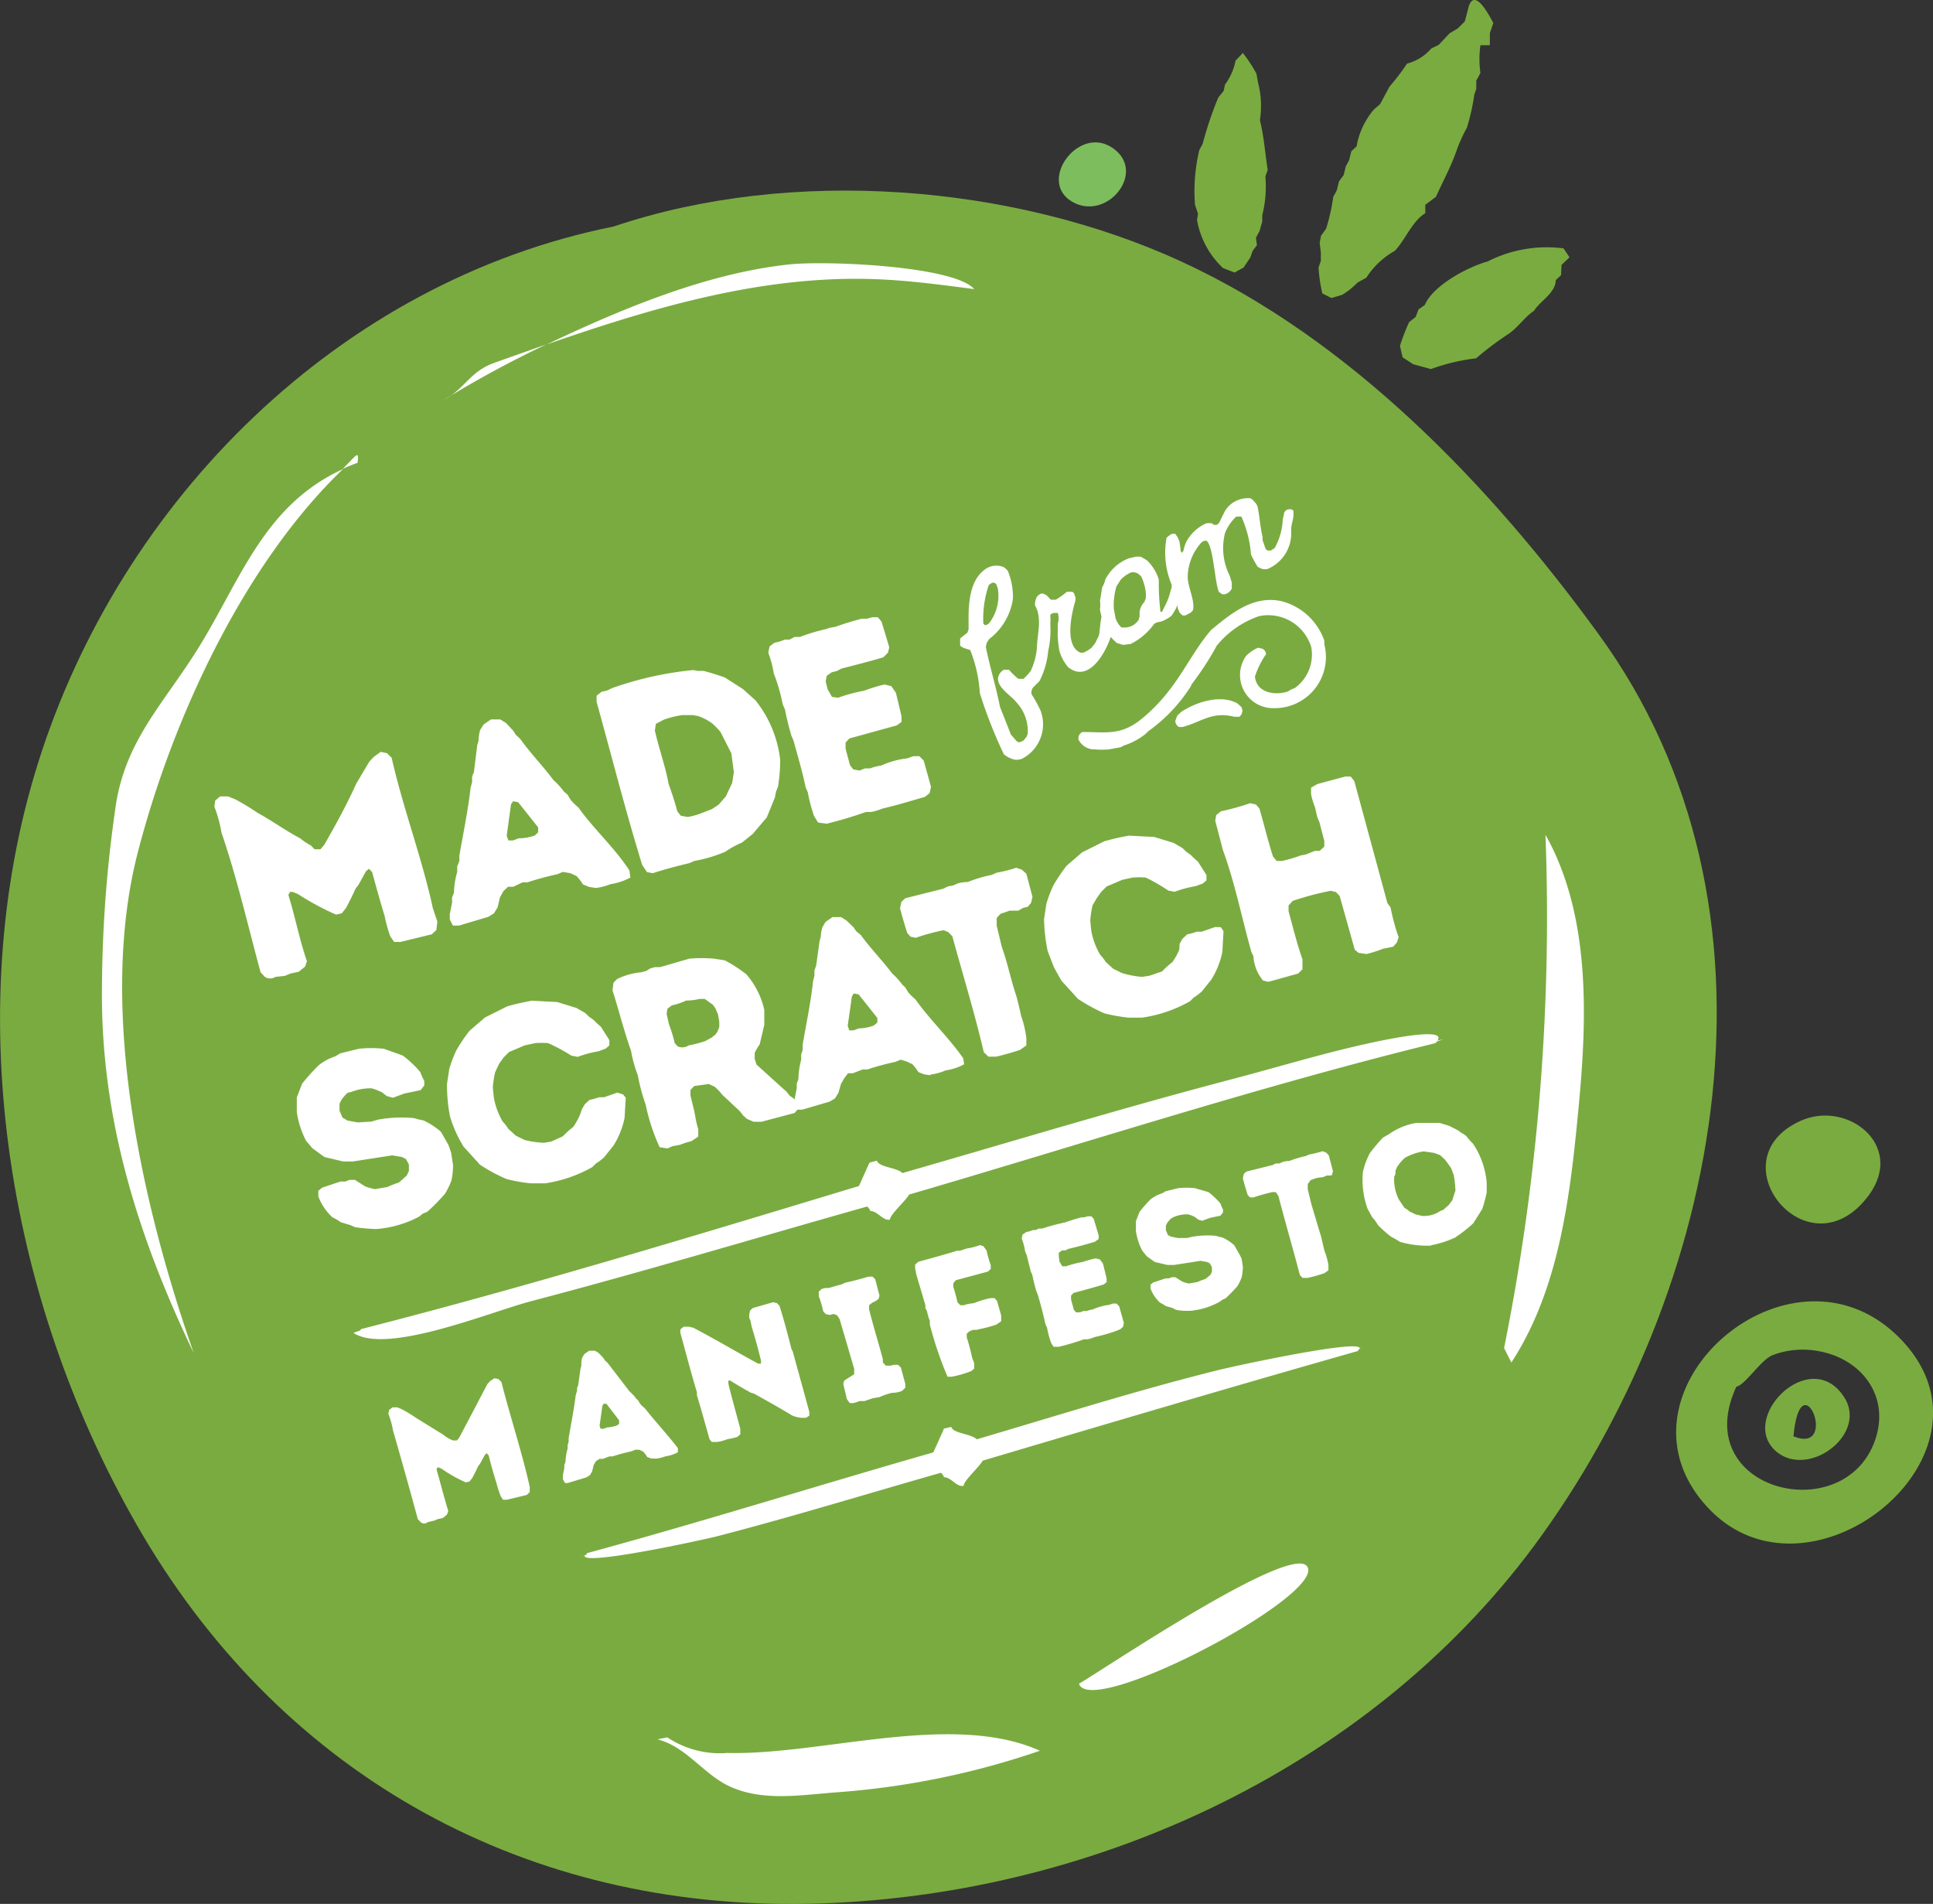 <svg xmlns="http://www.w3.org/2000/svg" viewBox="0 0 116.77 114.99"><rect x="0" y="0" width="116.77" height="114.99" fill="#333333" stroke="none"/><title>Untitled-13</title><path d="M96.56 38.29c-6.54-9-15-17.8-25.19-22.49s-23.56-5.74-34.3-2.12C20.51 17 7.27 30.21 2.29 46.11-2.51 61.43.55 79.05 8.63 92.73c8.66 14.65 23.26 22.62 40.27 22.25 16.78-.36 33.62-8 43.73-21.56 11.5-15.5 15.99-38.62 3.93-55.13zM112.92 72.15c2.16-3-1.34-5.73-4.16-4.45-5.22 2.37.53 9.44 4.16 4.45M108.34 86.75c.44-4.76 2.82 1.13 0 0m3-2.46c-2.07-3-6.41 1.43-4 3.41 2 1.6 5.6-1.17 4-3.41" fill="#7aab40"/><path d="M104.89 83.75c.54-.1 1.45-1.59 2.18-1.9a5.12 5.12 0 0 1 2.76-.25c2.51.43 4.26 2.56 3.52 5.13-1.65 5.69-11.44 3.4-8.45-3m-1.59 7.47c6.16 6.29 18.18-3.45 11.5-10.33s-18.28 3.4-11.5 10.33" fill="#7aab40"/><path d="M67.09 8.86c-2.06-1.24-4.53 2.27-2.16 3.41 2.11 1 4.42-2.05 2.16-3.41" fill="#7ebd5d"/><path d="M75.08 3.2l-.44.46A3.58 3.58 0 0 1 74 5.11l-.08.38-.33.41a22 22 0 0 0-.94 2.79l-.2.37a10.6 10.6 0 0 0-.26 3.32l.18.52-.06.39a5.24 5.24 0 0 0 1.57 2.9l.7.27.54-.3.41-.61.14-.4.26-.34-.06-.45.22-.41.16-.57V13a7 7 0 0 0 .19-2.34l.14-.4c-.16-1-.22-2-.47-3A5.62 5.62 0 0 0 76 5l-.1-.55a8.84 8.84 0 0 0-.82-1.25zM88.67.6l-.18.69-.42.42-.5.3-.66.7-.45.22a2.88 2.88 0 0 1-1.46.91 13.8 13.8 0 0 1-1.06 1.39l-.57 1.06-.37.32a4.65 4.65 0 0 0-1.05 2.23l-.32.3-.13.53-.2.37-.13.53-.28.38-.13.53-.22.41a11.86 11.86 0 0 1-.43 1.92l-.31.43-.08.43.07.58v.51l-.14.4a9.69 9.69 0 0 0 .23 1.56l.55.28.64-.19a4.4 4.4 0 0 0 .93-.74l.54-.3a4.86 4.86 0 0 1 1.72-1.62c.64-.67 1.05-1.8 1.84-2.27v-.51l.64-.48c.43-.94.92-1.85 1.25-2.8a9.2 9.2 0 0 1 .62-1.37 12.66 12.66 0 0 0 .45-2l.12-.35v-.5l.25-.46a6.11 6.11 0 0 1 0-1.68H90V2l.21-.61C89.95.91 89-.94 88.67.6zm1.2 15.19c-1.17.32-3.29 1.43-3.8 2.63l-.38.27-.17.45-.4.32a12.43 12.43 0 0 0-.55 1.43l.16.69.64.42 1.07.29a12.25 12.25 0 0 1 2.73-.65 18.77 18.77 0 0 1 2-1.5c.57-.41.94-1 1.5-1.37.39-.62 1.3-1.07 1.31-1.85l.32-.3.03-.62.48-.46-.36-.54a7.87 7.87 0 0 0-4.58.79z" fill="#7aab40"/><path d="M16 59l-.26-.28c-.76-2.8-1.42-5.69-2.36-8.43a8 8 0 0 0-.43-1.57l.05-.37.3-.25h.47l.43.17a14.59 14.59 0 0 1 1.37.83c.87.47 1.68 1.07 2.56 1.53a4 4 0 0 0 .66.44l.21.22h.36l.23-.27c.68-1.19 1.37-2.44 1.93-3.69l.79-1.33.27-.29.42-.3.38.08.28.28c.69 3.06 1.82 6 2.49 9.09l.27.8-.06.51-.28.26-1.9.46h-.37l-.23-.33a8.36 8.36 0 0 1-.34-1.22c-.27-.89-.52-1.78-.76-2.67l-.19-.2-.18.15-.46.83-.17.22q-.27.6-.58 1.17l-.25.32-.35.08A16.39 16.39 0 0 1 18 54l-.31-.13h-.17l-.1.18c.41 1.31.66 2.67 1.12 4l-.11.33-.38.31-.51.11-.33.14-.57.06a.59.59 0 0 1-.64 0zM32.31 50.46l.2-.19v-.3l-1.21-1.52-.3-.06-.13.19-.26 1.89.1.29h.28l.35-.13a2.9 2.9 0 0 0 .97-.17zM36 53.63l-.4-.06-.38-.15a3.42 3.42 0 0 0-.39-.51l-.37-.17-.46-.08-.33.14a17.94 17.94 0 0 0-1.81.49h-.29l-.57.27h-.31l-.28.26-.21.38-.14.6-.22.36-.33.21-1.78.53h-.37l-.19-.37v-.31l.14-.71v-.31l.11-.27a5.16 5.16 0 0 1 .2-1.27v-.34l.13-.32v-.33c.24-1.36.52-2.72.68-4.1l.09-.34v-.33l.11-.28.2-1.62.08-.26a2.62 2.62 0 0 1 .09-.64l.21-.34.45-.31h.56l.34.21.44.47.17.26.25.23c.62.87 1.37 1.63 2 2.48a4.85 4.85 0 0 1 .65.71l.22.19.19.32a3.81 3.81 0 0 0 .46.45c.95 1.33 2.19 2.43 3.08 3.8l.06.43a3.58 3.58 0 0 1-1.2.4 3.52 3.52 0 0 1-.88.23zM42.3 49.14l.7-.27.41-.27.43-.49.39-.82.1-.65-.15-1.14-.66-1.3a5.65 5.65 0 0 0-.45-.47 3 3 0 0 0-.89-.48l-.32-.06h-.65a5.67 5.67 0 0 0-1.12.28l-.47.25-.06.4c.24 1.08.63 2.13.83 3.23q.3.82.53 1.66l.21.26.41.07a3.63 3.63 0 0 0 .76-.2zM41.94 52l-.3.13c-.74.18-1.49.37-2.21.61l-.35-.07-.29-.44c-1-3.25-1.84-6.56-2.75-9.84v-.37l.3-.24.32-.07.34-.16a20.71 20.71 0 0 1 4.87-1.08l.3.05h.33q.65.17 1.29.4l1.08.69.76.68a7 7 0 0 1 1.5 3.6 10 10 0 0 1-.13 1.62l-.12.3-.07.36-.49 1.2-.85 1-.65.52a5.35 5.35 0 0 0-1 .55 8.7 8.7 0 0 1-1.88.56zM53.29 48.84a3 3 0 0 1-.67.2h-.31c-.78.28-1.57.51-2.37.71l-.52-.07-.24-.39a9.12 9.12 0 0 1-.38-1.43l-.13-.3c-.21-1-.48-1.9-.74-2.85l-.12-.27a15.59 15.59 0 0 1-.39-1.59l-.14-.32a11 11 0 0 0-.54-1.87 6.16 6.16 0 0 0-.33-1.24l.08-.38.29-.22a2.57 2.57 0 0 0 .62-.19h.29l.31-.16h.32a11.22 11.22 0 0 1 1.56-.47l.26-.09.32-.05c.52-.19 1.05-.35 1.59-.49h.3l.33-.09h.35l.22.26q.24.78.47 1.56l-.08.32-.28.28c-.84.25-1.68.46-2.53.68l-.28.15-.3.07-.31.22-.06.34.12.48.26.45.37.05a9.43 9.43 0 0 1 1.56-.42 10.37 10.37 0 0 1 1.24-.38l.41.1.28.4.34 1.42v.34l-.28.21-2.87.79-.23.25v.37l.27 1 .2.25.37.07.33-.13h.31a2.84 2.84 0 0 1 .66-.17 5.35 5.35 0 0 1 1.6-.44l.35-.13h.37l.26.27.44 1.58-.08.38-.29.23c-.87.25-1.72.51-2.58.71zM22.71 74.23a12.32 12.32 0 0 1-1.26-.11l-.26-.12-.6-.18a3.37 3.37 0 0 0-.51-.3 3.3 3.3 0 0 1-.85-1.26v-.34l.23-.19 1.11-.37h.29l.25-.1h.33l.63.4a4 4 0 0 0 .58.16l.76-.13a5 5 0 0 1 .69-.27l.47-.42.13-.27v-.4l-.18-.33-.24-.12-.6-.1-2.37.37h-.57l-1.14-.27-.73-.53-.38-.45a5.38 5.38 0 0 1-.56-1.74v-.88l.32-.83a12.88 12.88 0 0 1 1-1.11 3.2 3.2 0 0 1 1-.54l.3-.18 1.13-.28a7.42 7.42 0 0 1 1.5 0l1.15.41a6.56 6.56 0 0 1 1.06 1 3.56 3.56 0 0 0 .24.53v.28l-.22.28-1 .21-.67.25-.37-.1-.3-.23a3.93 3.93 0 0 0-.62-.24 3.24 3.24 0 0 0-1.23.22L21 66a2.73 2.73 0 0 0-.37.42l-.12.24v.42l.18.42.31.18.61.11.82-.05.42-.12a7.91 7.91 0 0 1 2.16-.09 4.17 4.17 0 0 0 .57.14 4.41 4.41 0 0 1 1.06.69l.45.79.16.46.12.76a4.65 4.65 0 0 1-.1.93 4.59 4.59 0 0 1-.39.8 12.06 12.06 0 0 1-1.07 1.09l-.25.1-.26.2a6.53 6.53 0 0 1-2.59.74zM32.93 71.47h-.87a9.87 9.87 0 0 1-1.46-.26 10.38 10.38 0 0 1-1.6-.86l-1-1.1a7.82 7.82 0 0 1-.82-1.83 10.48 10.48 0 0 1-.18-1.94l.14-.92a7.91 7.91 0 0 1 .42-1.11 10.25 10.25 0 0 1 .8-1.19l.94-.81 1.34-.67a14.48 14.48 0 0 1 1.49-.34l1.53.08 1.17.36.53.31.24.23.27.19a3.83 3.83 0 0 0 .42.39l.52.82v.32l-.22.19-.42.16a6.73 6.73 0 0 0-1.27.34l-.38-.07a11 11 0 0 0-1.41-.76 5.5 5.5 0 0 0-.78 0l-.64.14-.94.4-.33.33-.27.38-.24.51a6.55 6.55 0 0 0-.14.91l.06.61a4.46 4.46 0 0 0 .53 1.45 2.73 2.73 0 0 1 .34.44l.46.42.53.26a5.57 5.57 0 0 0 1.16.17l.44-.07.71-.32a5.61 5.61 0 0 1 .63-.57 4.18 4.18 0 0 0 .41-.74l.11-.32.17-.3.29-.27a3.59 3.59 0 0 0 .58-.16h.3l.8-.28.35.11.16.2-.07 1.22a5.07 5.07 0 0 1-.67 1.67l-.57.71a3.25 3.25 0 0 1-.49.37l-.22.22a8.24 8.24 0 0 1-2.85.98zM41.6 63.14a7.49 7.49 0 0 0 1-.26l.4-.22.23-.19.12-.18.1-.26v-.33l-.08-.45-.16-.36-.15-.21-.49-.35h-.3a3.69 3.69 0 0 1-.82.1 4 4 0 0 1-.86.29l-.27.2-.05.32.14.62a9.16 9.16 0 0 1 .35 1.14l.18.2a.69.69 0 0 0 .66-.06zM39 66.7a11.22 11.22 0 0 1-.47-1.76 7.55 7.55 0 0 1-.41-1.48c-.43-1.2-.74-2.46-1.12-3.65l.06-.46.22-.22a4.14 4.14 0 0 1 1.47-.41l.29-.08.24-.15.29-.08h.31l1.76-.51a8.77 8.77 0 0 1 1.49 0l.65.1a8.45 8.45 0 0 1 1.3.84A4.85 4.85 0 0 1 46.17 61v.9l-.28 1.18a3.17 3.17 0 0 0-.3.51v.36l.11.35c.61.54 1.21 1.1 1.82 1.64l.19.24.23.16.25.28V67l-.19.22-2 .53h-.48l-.39-.17-.23-.2-.2-.26q-.53-.5-1.07-1a3.29 3.29 0 0 0-.45-.48l-.36-.17-.88.12-.23.24v.33l.23.95.06.31a4.92 4.92 0 0 0 .18.77v.46l-.43.28a4 4 0 0 0-.66.21l-.48.09-.28.13-.48-.07A11.86 11.86 0 0 1 39 66.7z" fill="#fff"/><path d="M52.78 61.94l.22-.18v-.28l-1.13-1.42-.29-.06-.12.18-.25 1.77.09.28h.26l.33-.12a2.68 2.68 0 0 0 .89-.17zm3.43 3l-.38-.05-.35-.14a3.15 3.15 0 0 0-.37-.48l-.34-.16-.36-.11-.31.13a16.31 16.31 0 0 0-1.7.46h-.28l-.6.23h-.29l-.23.3-.2.35-.15.53-.21.34-.31.19-1.67.49h-.31l-.15-.31v-.31l.13-.67v-.29l.1-.25A4.77 4.77 0 0 1 48.4 64v-.32l.09-.26v-.34c.22-1.28.49-2.55.63-3.84l.08-.32v-.32l.1-.26.21-1.51.07-.24a2.52 2.52 0 0 1 .1-.59l.19-.32.42-.29h.52l.32.2.43.41.16.24.28.23c.58.81 1.29 1.52 1.89 2.32a4.42 4.42 0 0 1 .61.67l.19.18.18.3a3.56 3.56 0 0 0 .43.42c.89 1.25 2 2.29 2.89 3.56l.05.36a3.27 3.27 0 0 1-1.12.37 3.32 3.32 0 0 1-.91.25zM60.17 63.82h-.46l-.28-.27c-.55-2.36-1.27-4.69-1.9-7l-.24-.25-.29-.12a12.92 12.92 0 0 0-1.68.46l-.32-.07-.2-.23q-.23-.73-.43-1.48l.08-.39.24-.22 2.31-.58.25-.13.33-.06.29-.13a2.54 2.54 0 0 1 .59-.08 8.44 8.44 0 0 1 1.45-.43l.29-.13a9 9 0 0 0 1.19-.3l.33.11.28.25.37 1.4-.09.37-.2.23-.27.06-.29.17H61l-.56.19-.23.25v.47l.31 1.29c.36 1 .55 2 .89 3q.15.58.28 1.17a6.31 6.31 0 0 1 .31 1.32v.45l-.38.27q-.72.24-1.45.41zM69 61.46h-.84a9.87 9.87 0 0 1-1.45-.26 10.38 10.38 0 0 1-1.59-.87l-1-1.1-.44-.78-.39-1a10.48 10.48 0 0 1-.22-1.94l.14-.92a7.91 7.91 0 0 1 .42-1.11 10.25 10.25 0 0 1 .8-1.19l.94-.81 1.34-.67a14.48 14.48 0 0 1 1.49-.34l1.53.08 1.17.36.53.31.24.23.27.19a3.64 3.64 0 0 0 .42.39l.52.82v.32l-.22.19-.43.16a6.73 6.73 0 0 0-1.27.34l-.38-.07a11 11 0 0 0-1.37-.79 5.5 5.5 0 0 0-.78 0l-.64.14-.94.4-.33.33-.27.38-.25.43a6.55 6.55 0 0 0-.14.91l.06.61a4.46 4.46 0 0 0 .53 1.45 2.73 2.73 0 0 1 .34.44l.46.42.53.26A5.57 5.57 0 0 0 69 59l.44-.07.76-.26a5.61 5.61 0 0 1 .63-.57 4.18 4.18 0 0 0 .41-.74l.02-.36.17-.3.29-.27a3.6 3.6 0 0 0 .58-.16h.3l.8-.28.35.01.16.24-.07 1.26a5.07 5.07 0 0 1-.67 1.67l-.57.71a3.25 3.25 0 0 1-.49.37l-.22.22a8.24 8.24 0 0 1-2.89.99zM75.72 57.76l-.12-.25c-.57-2-1-4.2-1.73-6.18l-.46-1.77.06-.33.28-.23a14.57 14.57 0 0 0 1.77-.49l.35.08.21.24c.29 1 .51 1.94.82 2.9l.22.27h.32a8 8 0 0 0 1.12-.33l.32-.06.55-.22h.29l.28-.26v-.34l-.3-1.15-.12-.27-.14-.61a4.28 4.28 0 0 1-.24-.8v-.39l.39-.22 1.68-.45h.32l.22.27 2 7.37.19.26a12.93 12.93 0 0 0 .49 1.81l-.1.3-.23.27-.61.12a7.59 7.59 0 0 1-1 .32l-.48-.07-.23-.19-.91-3.24-.22-.24-.32-.08a18.25 18.25 0 0 0-2.3.61l-.25.28v.34c.27 1 .52 2 .84 2.91v.6l-.26.26-1.8.5-.32-.08a2.47 2.47 0 0 1-.58-1.46zM78.13 30.83l-.13-.07h-.14a.32.32 0 0 0-.3.31l-.07.3A3.87 3.87 0 0 1 77 33.1l-.23.15h-.21l-.11-.11-.18-.52v-.2c-.15-.6-.17-1.24-.31-1.85l-.08-.15-.21-.24-.14-.09h-.13a1.61 1.61 0 0 0-1.4.77l-.37.74-.12.1h-.18l-.11-.09a1.15 1.15 0 0 0-.36 0 2.54 2.54 0 0 0-1.18 1.08 2.21 2.21 0 0 0-.19.58l-.1.12-.06-.1-.08-.59-.11-.25-.14-.21h-.2a1.53 1.53 0 0 0-.33.24 5 5 0 0 0 .31 2.84c0 .11 0 .22-.06.33a3.58 3.58 0 0 1-.32.89l-.2.41h-.1C70 36 70 35.57 70 35a2.66 2.66 0 0 0-.73-1.17l-.36-.21h-.29l-.43.1A2.7 2.7 0 0 0 66.77 35a1.76 1.76 0 0 1-.19.48l-.13.81a1.85 1.85 0 0 1 0 .49c0 .15.07.32.09.48-.09.41-.1.9-.16 1.13l-.22.45-.21.27a2.16 2.16 0 0 1-.5.31h-.18c-1-.43-.53-2.39-.3-3.17v-.16l-.1-.28-.1-.07h-.32a4.81 4.81 0 0 1-.67.48H63.48l-.25-.26a1 1 0 0 0-.23-.11h-.12l-.16.1-.1.12a1.16 1.16 0 0 0-.1.49c.45.77.14 1.7.12 2.55a4.09 4.09 0 0 1-.38 1.42l-.19.23-.24.24h-.31a3.78 3.78 0 0 1-.57-.55h-.32l-.15.12-.12.16-.07.19c-.06.63.78 1.06 1.13 1.52a2.53 2.53 0 0 1 .66 1.9l-.08.18-.19.22-.25.1-.14-.07-.35-.4-.66-1.67c-.24-1.21-.61-2.41-.86-3.63l.06-.25.14-.22a3.71 3.71 0 0 0 1.44-2.44 4.09 4.09 0 0 0-.31-1.68 1.13 1.13 0 0 0-.23-.22 1.15 1.15 0 0 0-1.21.18c-.85.65-.94 2-.93 3v.58l-.07.19-.44.35V39l.2.13.41.13a8.41 8.41 0 0 1 .58 2.6 27.5 27.5 0 0 0 1.45 3.69 1.48 1.48 0 0 0 .71.34 1.34 1.34 0 0 0 .36-.05 2.34 2.34 0 0 0 1.15-2.92 8.2 8.2 0 0 0-.55-1v-.19l.07-.18.41-.41a4.94 4.94 0 0 0 .53-1.82 5.72 5.72 0 0 0 .13-1.59v-.15a1.1 1.1 0 0 0 0-.31v-.15l.16-.1H63.9a1.07 1.07 0 0 1 0 .64v.32a6 6 0 0 0 .09 1.3 2.66 2.66 0 0 0 .52 1c1.1.92 2.12-.47 2.59-1.81a3 3 0 0 0 .38.37l.38.11.45-.06a3.88 3.88 0 0 0 1.42-1.22l.16-.08.28-.06a2.24 2.24 0 0 0 .61-.35l.22-.36c.05-.09.09-.19.14-.28v.19l.12.27.17.17h.18l.32-.17.14-.15c.12-.66-.34-1.38-.32-2.07a3.15 3.15 0 0 1 .86-2.05l.15-.07h.13c.42.36.49 2.51.74 3.09l.2.14h.18l.16-.07.13-.11.11-.15v-.37l-.12-.41A3.71 3.71 0 0 1 74 32.2a2.72 2.72 0 0 1 .68-1h.31a6.88 6.88 0 0 1 .58 2.29 6.49 6.49 0 0 0 .41.75l.28.13a1 1 0 0 0 .3 0A2.34 2.34 0 0 0 78 32.11v-.16c0-.28.14-.59.14-.88zM59.4 37.65a6.4 6.4 0 0 1 .33-2.32l.21-.14c.25 0 .25.1.34.37a2.72 2.72 0 0 1-.47 2 .41.41 0 0 1-.32.2zm9.81-1.5l-.08.21a1 1 0 0 0-.29.65v.22l-.06.21a1 1 0 0 1-.88.46h-.15a1.31 1.31 0 0 1-.36-.56l-.11-.6v-.32a4.19 4.19 0 0 1 .16-1l.27-.42a1.84 1.84 0 0 1 .65-.44h.13a.62.62 0 0 1 .35.16l.1.1a3 3 0 0 1 .28 1v.32zM25.41 91.93l-.17-.18q-.73-2.69-1.5-5.36a5 5 0 0 0-.28-1l.05-.24.2-.15H24l.27.11a8.65 8.65 0 0 1 .87.53l1.62 1a2.72 2.72 0 0 0 .42.28l.19.08h.23l.14-.17c.41-.78.83-1.56 1.23-2.34l.47-.89.17-.19.26-.17.24.05.18.18c.49 1.93 1.11 3.83 1.58 5.77l.13.56v.32l-.18.17-1.21.29h-.22l-.14-.21a6.16 6.16 0 0 1-.25-.77c-.18-.56-.34-1.13-.48-1.7l-.12-.13-.11.1-.29.53-.11.14q-.17.38-.37.74l-.16.2-.22.05a8.14 8.14 0 0 1-1.44-.81l-.19-.09h-.08l-.06.11c.24.84.45 1.68.71 2.52l-.08.22-.24.2-.32.07-.21.09-.39.09a.32.32 0 0 1-.43 0zM37.27 86.09l.13-.09v-.22l-.77-1h-.16l-.08.12-.17 1.2.06.19h.18l.22-.08a2 2 0 0 0 .59-.12zm2.33 2h-.26L39.1 88a1.77 1.77 0 0 0-.25-.33l-.23-.11h-.25l-.21.09a11.83 11.83 0 0 0-1.15.31h-.19l-.4.15h-.2l-.22.14-.14.24-.09.38-.14.23-.21.13-1.13.34h-.16l-.13-.24v-.22l.09-.45v-.19l.07-.17a3.23 3.23 0 0 1 .13-.81v-.22l.06-.18v-.23c.15-.87.32-1.73.43-2.6l.08-.26v-.17l.07-.18.14-1 .05-.16a1.4 1.4 0 0 1 .05-.49l.13-.22.29-.2h.35l.22.13.28.3.11.16.16.15L38 84l.31.31.1.14.13.12.12.2a1.9 1.9 0 0 0 .29.28c.64.81 1.35 1.57 2 2.41v.25a2.27 2.27 0 0 1-.76.25 2.37 2.37 0 0 1-.59.14zM47.85 85.49c-.75-.46-1.53-.89-2.3-1.32l-.2-.06c-.42-.23-.83-.47-1.24-.73H44v.19c.22.91.48 1.82.72 2.72v.34l-.17.15a3.42 3.42 0 0 1-.6.14 3 3 0 0 1-.62.17H43l-.14-.17c-.25-.88-.49-1.77-.76-2.65v-.18c-.36-1.19-.67-2.39-1-3.59v-.21l.2-.16h.32l.26.06c1.32.69 2.61 1.46 3.92 2.17h.17v-.19a34.8 34.8 0 0 0-.55-2l-.09-.42-.07-.15v-.21l.05-.24.17-.15 1.22-.35.23.05.16.17c.27.86.5 1.73.72 2.6l.08.16 1 3.64v.23l-.2.13h-.29a1.9 1.9 0 0 1-.55-.14zM53.9 84.12a4 4 0 0 0-.77.26l-.41.07-.5.17h-.3a1.83 1.83 0 0 1-.37.12h-.22l-.17-.24-.22-.92.06-.2.6-.38v-.33l-.88-3-.16-.24-.22-.07-.2.06-.25-.05-.16-.17a6.14 6.14 0 0 0-.27-.92v-.27l.17-.16.23-.06h.2l.81-.23.19-.09c.46-.1.93-.22 1.38-.36l.26-.01.17.16.26 1-.06.19-.19.14-.19.09-.19.15v.25c.25 1 .56 2 .83 3v.2l.18.2h.29l.2-.05h.25l.17.16.27 1v.22l-.19.19a1.44 1.44 0 0 1-.6.12zM56.17 80v-.23l-.07-.18a3.44 3.44 0 0 1-.1-.4l-.1-.19v-.18L55.36 77l-.08-.42v-.2l.19-.17c.79-.22 1.57-.43 2.35-.67H58l.38-.13a4.42 4.42 0 0 0 .82-.21l.2.06.2.27a6.23 6.23 0 0 0 .25.88v.23l-.17.16-1.94.52-.15.18v.23c.1.3.18.61.25.92l.17.18h.22l.22-.07.4-.06a5.45 5.45 0 0 1 1-.3h.23l.15.17.25.88v.35l-.29.2a7.69 7.69 0 0 1-1 .27l-.19.05h-.22l-.21.08-.17.15v.22c.13.41.24.83.33 1.25l.12.31v.33l-.18.15a6.19 6.19 0 0 1-1.19.34h-.24A21.92 21.92 0 0 1 56.17 80zM66.1 80.76a1.51 1.51 0 0 1-.42.13h-.2a15.55 15.55 0 0 1-1.51.45h-.33l-.15-.25a5.78 5.78 0 0 1-.24-.91l-.09-.18c-.14-.61-.29-1.21-.47-1.81l-.08-.19c-.1-.33-.18-.67-.25-1l-.09-.2-.25-1-.09-.21a3.9 3.9 0 0 0-.21-.79l.05-.24.23-.15a1.42 1.42 0 0 0 .39-.12h.18l.18-.09h.21a12.45 12.45 0 0 1 1.38-.37c.33-.12.67-.22 1-.31h.16l.21-.06h.22l.14.16q.15.49.3 1v.21l-.23.17q-.8.24-1.61.43l-.18.09h-.19l-.2.14v.21l.04.32.17.29h.23a5.94 5.94 0 0 1 1-.26 6.69 6.69 0 0 1 .79-.22l.26.07.18.25.22.9v.22l-.18.14q-.91.27-1.82.51l-.15.16v.23l.17.63.13.15h.24l.21-.08h.2a1.5 1.5 0 0 1 .35-.09 3.45 3.45 0 0 1 1-.28l.22-.08h.23l.16.17.28 1-.05.24-.18.15c-.48.2-1.02.35-1.56.47zM71.87 79.17c-.29 0-.57 0-.85-.07l-.19-.1-.41-.12a1.91 1.91 0 0 0-.34-.2 2.24 2.24 0 0 1-.58-.86v-.23l.16-.13.75-.25h.2l.17-.07H71l.43.27a2.32 2.32 0 0 0 .39.11l.52-.09a3.12 3.12 0 0 1 .47-.18l.31-.25.09-.19v-.28l-.13-.23-.16-.08-.4-.07-1.6.25h-.39l-.77-.18-.49-.35-.27-.34a3.65 3.65 0 0 1-.38-1.18v-.6l.22-.56a8.5 8.5 0 0 1 .66-.75 2.12 2.12 0 0 1 .71-.37l.2-.12.77-.19a5 5 0 0 1 1 0L73 72a4.56 4.56 0 0 1 .72.68 2 2 0 0 0 .16.36v.19l-.15.19-.65.14-.45.17-.25-.07-.2-.16a2.2 2.2 0 0 0-.42-.16 2.26 2.26 0 0 0-.83.15l-.17.09a1.72 1.72 0 0 0-.25.28l-.08.16v.28l.12.29.19.1.42.08h.55l.29-.07a5.42 5.42 0 0 1 1.46-.06 2.27 2.27 0 0 0 .39.1 2.92 2.92 0 0 1 .71.47l.31.54.13.25.08.51a3.19 3.19 0 0 1-.07.63 3.14 3.14 0 0 1-.26.54 9.67 9.67 0 0 1-.72.74l-.17.07-.18.13a4.38 4.38 0 0 1-1.81.55zM79 77.18h-.32l-.16-.18c-.41-1.59-.88-3.17-1.29-4.76l-.16-.24h-.21a10.77 10.77 0 0 0-1.14.32h-.21l-.14-.15q-.16-.5-.29-1l.05-.26.16-.15 1.6-.4.17-.09h.22l.2-.09a1.38 1.38 0 0 1 .4-.06 6.75 6.75 0 0 1 1-.3l.2-.09a6.64 6.64 0 0 0 .81-.2l.22.08.16.17.25.95-.06.25-.14.02h-.18l-.2.09-.38.05-.38.13-.18.24v.32l.21.87c.2.67.4 1.35.6 2l.19.82a4.27 4.27 0 0 1 .25.89v.31l-.25.18q-.48.16-1 .28zM86.86 73.23a1.37 1.37 0 0 1 .35-.17 2.16 2.16 0 0 1 .29-.26l.24-.32q.08-.29.18-.56a6.11 6.11 0 0 0-.1-.95l-.16-.42c-.12-.17-.24-.34-.36-.5l-.3-.28-.37-.14-.63-.09a3.33 3.33 0 0 0-1.12.38 2.58 2.58 0 0 0-.5.59l-.08.2v.19l-.08.17a2.73 2.73 0 0 0 .28 1.37l.34.51a1.45 1.45 0 0 1 .31.22l.38.18.39.09h.18a1.76 1.76 0 0 0 .76-.21zm-.41 2a5.81 5.81 0 0 1-1.89-.23 4.87 4.87 0 0 0-.52-.3 7.61 7.61 0 0 1-.79-.7 3 3 0 0 0-.36-.49l-.28-.51a5.15 5.15 0 0 1-.28-2.21 4.47 4.47 0 0 1 .43-1.16c.25-.32.5-.63.78-.92l.35-.2a4 4 0 0 1 1.67-.69h1.41l.58.18.53.27.18.14a1.42 1.42 0 0 1 .33.22 3.28 3.28 0 0 0 .39.44 5 5 0 0 1 .83 2.36v.59a8.46 8.46 0 0 1-.27 1l-.54.86a8.5 8.5 0 0 1-1.11.87 6.26 6.26 0 0 1-1.44.46zM76.48 39.51a5.16 5.16 0 0 0-.67 1.35c.1 1 1.22 1.16 2 .9a1.43 1.43 0 0 1 .4-.2 2.49 2.49 0 0 0 1-2.48 2.72 2.72 0 0 0-3.14-1.87A5.65 5.65 0 0 0 73.5 39a17.68 17.68 0 0 1-1.5 2.31l-.09.18a9.72 9.72 0 0 1-2.54 2.67l-.16.16a4.09 4.09 0 0 1-1.33.71l-.18.1-.7.13a5 5 0 0 1-.87 0H66a1.1 1.1 0 0 1-.84-.57.41.41 0 0 1 .23-.48c1.39 0 2.26.22 3.46-.7a10.14 10.14 0 0 0 1.76-1.79c.93-1.17 1.58-2.55 2.56-3.68 1.22-1 2.53-2.1 4.25-1.73A3.73 3.73 0 0 1 80 38.69v.22a3.09 3.09 0 0 1-3 3.86 2 2 0 0 1-1.72-3.16 2.27 2.27 0 0 1 .72-.49l.22.05a.37.37 0 0 1 .26.34zm-5.47 4l.1-.28.24-.23c.89-.59 2.38-1.09 3.41-.51l.24.22.06.21-.06.22-.12.15h-.31c-1.37-.33-1.94.29-3.13.62h-.21a.41.41 0 0 1-.23-.39zM86.83 62.85c.58-.79-2.68-.13-2.87-.1-3.22.61-6.41 1.61-9.58 2.44-6.66 1.75-13.26 3.76-19.87 5.66-.31-.34-1.41-.34-1.54-.75l-.42.11-.05.06-.61 1.36c-9.91 3-20 6.07-30.07 8.64l-.07.09-.4.14c2 1.34 8.22-1.25 10.76-1.92 6.79-1.78 13.51-3.8 20.27-5.71a.64.64 0 0 1 .2.27c.44 0 .75.61 1.18.52 0-.31 1-1.18 1.15-1.51 10.55-3.08 21.16-6.54 31.81-9.15l.07-.09.4-.14zM82.13 81.47c.34-.68-7.76 1.07-8.7 1.32C68.58 84 63.77 85.53 59 86.93c-.31-.34-1.41-.34-1.54-.75l-.46.11v.06l-.62 1.37c-7 2-13.94 4.19-20.94 6.09v.08l-.37.11.26-.07c-.35.7 7.13-.92 8.05-1.16 4.51-1.17 9-2.55 13.46-3.82a.64.64 0 0 1 .19.27c.44 0 .75.61 1.18.52 0-.31 1-1.19 1.15-1.52 7.55-2.24 15.12-4.48 22.69-6.63v-.08l.28-.11zM29.85 21.92c-1.49.53-1.75 1.56-3.05 2.24A65.25 65.25 0 0 1 33 20.8l-3.16 1.12m-9.14 6.4c.3-.14.6-.26.9-.37.11-.84-.1-.41-.9.37m32.15-11.46c2 .07 4 .34 6 .6-1.21-1.4-8.92-1.73-11.17-1.49-5 .53-10.16 2.7-14.65 4.83 6.37-2.21 13-4.19 19.83-3.94M91.3 82.29c2.92-4.48 3.56-10.13 4.06-15.4s.77-11.55-2-16.47a132.11 132.11 0 0 1-2.5 31m-47 24.46a5.73 5.73 0 0 1-3.55-.95l-.59.12c1.7.44 2.7 2 4.21 2.77 2 1 4.3.61 6.47.44a48.61 48.61 0 0 0 12.42-2.52c-5.33-2.4-13.26.31-19 .13M11.63 39.69c-1.95 3-4 5.14-4.61 8.79a78.22 78.22 0 0 0-.86 11.1c-.1 7.88 2.15 15.07 5.54 22.13-3.15-9-5.81-20.84-3.37-30.25 2.07-8 6.38-17.37 12.39-23.13-5 2.29-6.29 7.08-9.09 11.36m53.55 62c.66 2.07 14-4.86 13.85-6.89-.21-2.2-12.55 6.16-13.85 6.89" fill="#fff"/></svg>